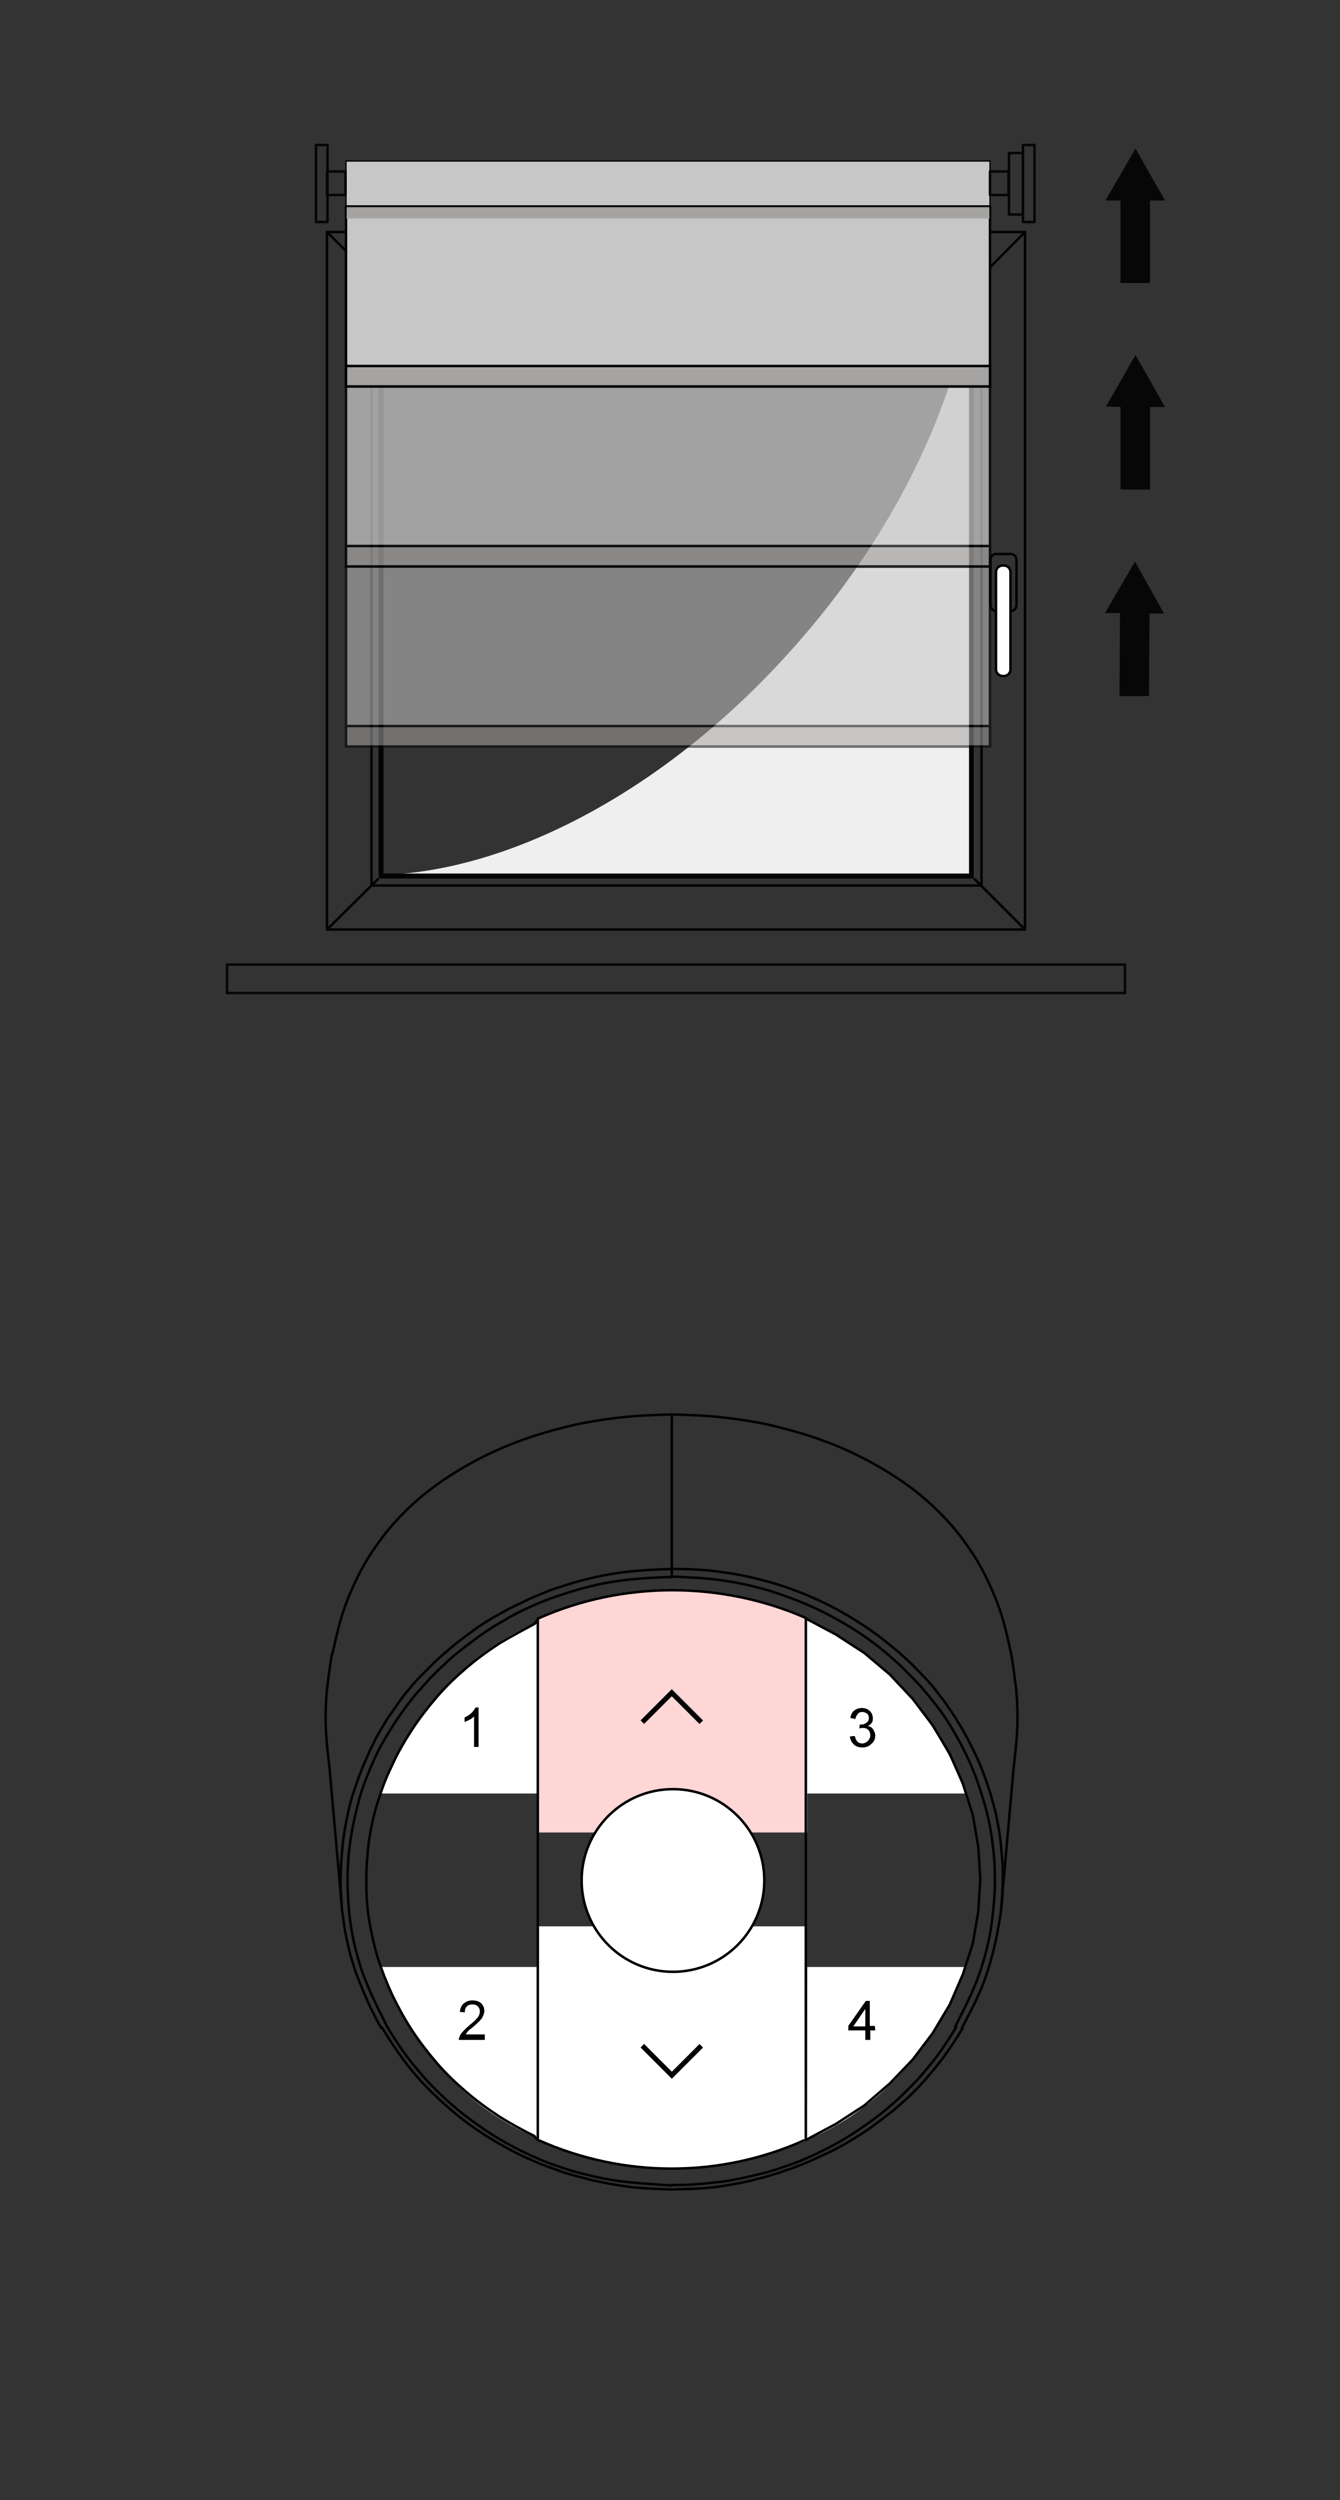 <?xml version="1.0" encoding="utf-8"?>
<!-- Generator: Adobe Illustrator 28.2.0, SVG Export Plug-In . SVG Version: 6.00 Build 0)  -->
<svg version="1.1" id="Ebene_1" xmlns="http://www.w3.org/2000/svg" xmlns:xlink="http://www.w3.org/1999/xlink" x="0px" y="0px"
	 width="268px" height="500px" viewBox="0 0 268 500" style="enable-background:new 0 0 268 500;" xml:space="preserve">
<rect x="0" y="0" width="268" height="500" fill="#333333" stroke="none"/>
<style type="text/css">
	.st0{fill:#FFFFFF;}
	.st1{fill:none;stroke:#020203;stroke-width:0.5;stroke-linecap:round;stroke-linejoin:round;stroke-miterlimit:10;}
	.st2{fill:none;stroke:#000100;stroke-miterlimit:10;}
	.st3{fill:none;stroke:#030304;stroke-width:0.5;stroke-linecap:round;stroke-linejoin:round;stroke-miterlimit:10;}
	.st4{fill:#020203;}
	.st5{fill:none;stroke:#020203;}
	.st6{fill:#FFFFFF;stroke:#000000;stroke-miterlimit:10;}
	.st7{fill:none;stroke:#000000;stroke-width:0.5;stroke-linecap:round;stroke-linejoin:round;stroke-miterlimit:10;}
	.st8{fill:#FFFFFF;stroke:#020203;stroke-width:0.5;stroke-linecap:round;stroke-linejoin:round;stroke-miterlimit:10;}
	.st9{fill:none;stroke:#FF0000;stroke-linecap:round;stroke-miterlimit:10;}
	.st10{fill:#070707;}
	.st11{clip-path:url(#XMLID_00000058560299474255823650000007573390404740733367_);fill:#FFFFFF;}
	.st12{clip-path:url(#XMLID_00000058560299474255823650000007573390404740733367_);fill:#ECECED;}
	
		.st13{clip-path:url(#XMLID_00000058560299474255823650000007573390404740733367_);fill:none;stroke:#030304;stroke-width:0.5;stroke-linecap:round;stroke-linejoin:round;stroke-miterlimit:10;}
	
		.st14{clip-path:url(#XMLID_00000058560299474255823650000007573390404740733367_);fill:none;stroke:#020203;stroke-width:0.5;stroke-linecap:round;stroke-linejoin:round;stroke-miterlimit:10;}
	.st15{clip-path:url(#XMLID_00000058560299474255823650000007573390404740733367_);}
	.st16{clip-path:url(#XMLID_00000058560299474255823650000007573390404740733367_);fill:none;stroke:#000100;stroke-miterlimit:10;}
	
		.st17{clip-path:url(#XMLID_00000058560299474255823650000007573390404740733367_);fill:#FFFFFF;stroke:#020203;stroke-width:0.5;stroke-linecap:round;stroke-linejoin:round;stroke-miterlimit:10;}
	.st18{fill:#C8C7C8;}
	.st19{fill:none;stroke:#060607;stroke-width:0.5;stroke-linecap:round;stroke-linejoin:round;stroke-miterlimit:10;}
	.st20{fill:#FFD6D6;}
	.st21{fill:#FFB8B8;stroke:#000000;stroke-width:0.5;stroke-miterlimit:10;}
	.st22{fill:#FFFFFF;stroke:#000000;stroke-width:0.5;stroke-miterlimit:10;}
	.st23{fill:none;stroke:#020203;stroke-width:0.5;stroke-miterlimit:10;}
	.st24{fill:#EFEFEF;}
	.st25{fill:#C7C7C6;stroke:#020203;stroke-width:0.26;stroke-miterlimit:10;}
	.st26{fill:#C7C7C6;stroke:#020203;stroke-width:0.5;stroke-miterlimit:10;}
	.st27{fill:#A5A4A4;stroke:#020203;stroke-width:0.5;stroke-miterlimit:10;}
	.st28{fill:#A5A4A4;stroke:#020203;stroke-width:0.26;stroke-miterlimit:10;}
	.st29{fill:#090603;}
	.st30{fill:none;stroke:#030405;stroke-miterlimit:10;stroke-dasharray:4.033,4.033;}
	.st31{opacity:0.75;}
	.st32{opacity:0.55;}
	.st33{fill:none;stroke:#030304;stroke-miterlimit:10;}
	.st34{fill:none;stroke:#030304;stroke-miterlimit:10;stroke-dasharray:4.033,4.033;}
	.st35{fill:none;stroke:#030304;stroke-width:0.5;stroke-miterlimit:10;}
	.st36{fill:#030304;}
	.st37{fill:#C8C7C7;stroke:#030304;stroke-width:0.26;stroke-miterlimit:10;}
	.st38{fill:#C8C7C7;stroke:#030304;stroke-width:0.5;stroke-miterlimit:10;}
	.st39{fill:#A5A4A3;stroke:#030304;stroke-width:0.5;stroke-miterlimit:10;}
	.st40{fill:#A5A4A3;stroke:#030304;stroke-width:0.26;stroke-miterlimit:10;}
	.st41{fill:none;stroke:#030405;stroke-miterlimit:10;}
</style>
<g>
	<path class="st20" d="M107.711,366.478h53.744v-42.896c0,0-13.808-5.827-26.862-5.549
		c-15.763,0.335-27.033,5.649-27.033,5.649L107.711,366.478z"/>
	<path class="st0" d="M161.306,385.252h-53.744v42.896c0,0,13.808,5.827,26.862,5.549
		c15.763-0.335,27.033-5.649,27.033-5.649L161.306,385.252z"/>
	<path class="st0" d="M107.561,358.682H76.261c0,0,6.901-23.892,31.3-34.3V358.682z"/>
	<path class="st0" d="M161.456,358.682h31.584c0,0-7.184-24.164-31.584-34.572V358.682z"/>
	<path class="st0" d="M107.561,393.382H76.261c0,0,6.901,23.892,31.3,34.3V393.382z"/>
	<path class="st0" d="M161.456,393.382h31.584c0,0-7.184,24.164-31.584,34.572V393.382z"/>
	<line class="st1" x1="196.061" y1="375.782" x2="196.061" y2="375.182"/>
	<line class="st1" x1="65.861" y1="353.182" x2="68.361" y2="381.282"/>
	<line class="st1" x1="200.261" y1="381.282" x2="202.761" y2="353.182"/>
	<polyline class="st1" points="161.161,323.682 167.161,326.882 172.861,330.582 177.961,334.882 
		182.561,339.782 186.561,345.082 189.961,350.782 192.561,356.682 194.561,362.982 
		195.661,369.382 196.061,375.782 195.661,382.282 194.561,388.682 192.561,394.882 
		189.961,400.882 186.561,406.582 182.561,411.882 177.961,416.682 172.861,421.082 
		167.161,424.782 161.161,427.982 	"/>
	<line class="st1" x1="161.161" y1="323.682" x2="161.161" y2="427.982"/>
	<line class="st1" x1="161.161" y1="323.582" x2="161.161" y2="323.682"/>
	<g>
		<g>
			<g>
				<path class="st1" d="M161.161,323.582c-16.9-7.4-36.5-7.4-53.3,0"/>
			</g>
		</g>
	</g>
	<g>
		<g>
			<g>
				<path class="st1" d="M107.861,428.082c16.9,7.5,36.1,7.5,52.9,0"/>
			</g>
		</g>
		<g>
			<g>
				<path class="st1" d="M107.561,323.682C107.561,323.682,107.561,323.782,107.561,323.682
					C107.561,323.782,107.461,323.782,107.561,323.682
					c0,0.1-0.1,0.2-0.1,0.3c-0.1,0.1-0.1,0.2-0.2,0.3
					c-0.1,0.2-0.191,0.367-0.4,0.5"/>
			</g>
		</g>
		<g>
			<g>
				<path class="st1" d="M106.861,427.182c-2.4-1.2-4.8-2.5-7-3.9
					c-2.3-1.5-4.5-3.1-6.6-4.9s-4.1-3.7-5.9-5.8
					c-1.8-2.1-3.5-4.3-5-6.6c-1.5-2.3-2.8-4.7-4-7.2
					c-1.1-2.4-2.1-5-2.9-7.5c-0.7-2.5-1.3-5.1-1.7-7.7
					c-0.4-2.5-0.5-5.1-0.5-7.6s0.2-5.1,0.5-7.6
					c0.4-2.6,0.9-5.2,1.7-7.7c0.8-2.6,1.7-5.1,2.9-7.5
					c1.1-2.5,2.5-4.9,4-7.2c1.5-2.3,3.2-4.5,5-6.6s3.8-4,5.9-5.8
					c2.1-1.8,4.3-3.4,6.6-4.9c2.3-1.4,4.6-2.6,7-3.9"/>
			</g>
		</g>
		<g>
			<g>
				<path class="st1" d="M106.861,427.182c0.1,0.2,0.3,0.4,0.4,0.5
					s0.1,0.1,0.2,0.2c0,0,0.1,0,0.1,0.1l0,0"/>
			</g>
		</g>
	</g>
	<line class="st1" x1="107.561" y1="427.982" x2="107.561" y2="323.682"/>
	<line class="st1" x1="107.561" y1="323.682" x2="107.861" y2="323.582"/>
	<g>
		<g>
			<g>
				<path class="st1" d="M76.261,405.582c-0.6-1-1.2-2.1-1.7-3.2
					c-0.6-1.1-1.1-2.3-1.6-3.4c-0.5-1.2-1-2.5-1.5-3.7
					c-0.5-1.3-0.9-2.7-1.3-4c-0.4-1.4-0.7-2.9-1-4.3
					c-0.3-1.5-0.5-3.1-0.7-4.6c-0.2-1.4-0.2-2.9-0.3-4.3"/>
			</g>
		</g>
	</g>
	<polyline class="st1" points="134.361,313.582 134.361,313.882 134.361,314.082 134.361,314.282 
		134.361,314.582 134.361,314.782 134.361,315.282 	"/>
	<g>
		<g>
			<g>
				<path class="st1" d="M77.461,405.382c-1.8-3.6-3.7-7.3-5-11
					c-1.3-3.8-2.2-7.7-2.6-11.7s-0.5-8-0.1-12
					c0.4-3.9,1.2-7.8,2.3-11.6c0.7-2.3,1.6-4.6,2.6-6.8
					c0.9-2.1,2-4.1,3.2-6c1.1-1.8,2.3-3.6,3.6-5.3
					c0.8-1,1.5-2,2.4-2.9c0.8-1,1.7-1.9,2.5-2.8
					c0.9-0.9,1.8-1.8,2.7-2.6c0.9-0.9,1.9-1.7,2.9-2.5
					c1.2-1,2.5-1.9,3.8-2.9c1.3-0.9,2.6-1.8,4-2.6
					c1.4-0.8,2.7-1.6,4.1-2.3c1.4-0.7,2.8-1.3,4.2-1.9
					c1.4-0.6,2.9-1.1,4.4-1.6c3.6-1.2,7.4-2.2,11.2-2.7
					c3.5-0.5,7.1-0.7,10.7-0.8"/>
			</g>
		</g>
		<g>
			<g>
				<path class="st1" d="M192.361,405.582c1.3-2.4,2.5-4.7,3.6-7.2
					s1.9-5.1,2.6-7.8c0.7-2.7,1.2-5.4,1.6-8.2
					c0.1-1.1,0.3-2.3,0.3-3.4c0-0.1,0-0.2,0-0.3"/>
			</g>
		</g>
		<g>
			<g>
				<path class="st1" d="M134.361,315.282c3.7,0.2,7.3,0.3,10.9,0.9
					c3.8,0.6,7.6,1.5,11.2,2.8c3.7,1.3,7.2,2.8,10.6,4.7
					c3.5,1.9,6.8,4.1,9.8,6.6c1.3,1.1,2.6,2.2,3.8,3.4
					c1.2,1.2,2.4,2.4,3.5,3.6c1.1,1.3,2.2,2.6,3.2,3.9
					c1.3,1.7,2.5,3.5,3.5,5.3c1.2,2,2.2,4,3.1,6c1,2.2,1.8,4.5,2.5,6.8
					c0.8,2.5,1.4,5,1.8,7.6c0.4,2.6,0.7,5.3,0.7,7.9
					c0.1,2.7-0.1,5.3-0.4,8c-0.4,4-1.3,7.9-2.6,11.7
					c-1.3,3.8-3.2,7.4-5,11"/>
			</g>
		</g>
		<g>
			<g>
				<path class="st1" d="M66.361,330.882c-0.4,2.4-0.7,4.8-1,7.2
					c-0.2,2.5-0.3,5-0.2,7.4c0.1,2.6,0.4,5.1,0.7,7.7"/>
			</g>
		</g>
		<g>
			<g>
				<path class="st1" d="M134.361,282.882c-3.5,0.1-6.9,0.2-10.3,0.6
					c-3.4,0.4-6.8,0.9-10.1,1.7c-3.3,0.8-6.5,1.7-9.5,2.8
					c-3.1,1.1-6,2.4-8.9,3.9c-3.2,1.7-6.3,3.6-9.1,5.7
					c-2.8,2.1-5.4,4.5-7.8,7.2c-1.7,1.9-3.2,4-4.6,6.1
					c-1.4,2.2-2.6,4.5-3.7,7c-0.9,2-1.7,4.2-2.3,6.3
					c-0.6,2.2-1.1,4.4-1.6,6.7"/>
			</g>
		</g>
	</g>
	<line class="st1" x1="134.361" y1="313.582" x2="134.361" y2="282.882"/>
	<g>
		<g>
			<g>
				<path class="st1" d="M134.361,282.882c3.5,0.1,6.9,0.2,10.3,0.6
					c3.4,0.4,6.8,0.9,10.1,1.7c3.3,0.8,6.5,1.7,9.5,2.8
					c3.1,1.1,6,2.4,8.9,3.9c3.2,1.7,6.3,3.6,9.1,5.7
					c2.8,2.1,5.4,4.5,7.8,7.2c1.7,1.9,3.2,4,4.6,6.1
					c1.4,2.2,2.6,4.5,3.7,7c0.9,2,1.7,4.2,2.3,6.3
					c0.6,2.2,1.1,4.4,1.6,6.7"/>
			</g>
		</g>
		<g>
			<g>
				<path class="st1" d="M202.261,330.882c0.4,2.4,0.7,4.8,1,7.2
					c0.2,2.5,0.3,5,0.2,7.4c-0.1,2.6-0.4,5.1-0.7,7.7"/>
			</g>
		</g>
		<g>
			<g>
				<path class="st1" d="M191.261,405.382c-0.9,1.5-1.9,3-2.9,4.5
					c-1.1,1.6-2.4,3.2-3.7,4.7c-1.4,1.7-3,3.2-4.6,4.8
					c-1.7,1.6-3.5,3.1-5.4,4.5s-3.8,2.7-5.8,3.9
					c-2,1.2-4,2.2-6.1,3.2c-1.8,0.8-3.6,1.6-5.5,2.2
					c-1.7,0.6-3.5,1.2-5.3,1.6c-1.6,0.4-3.3,0.8-5,1.1
					c-1.4,0.3-2.8,0.5-4.2,0.6c-1.4,0.2-2.8,0.3-4.2,0.4
					s-2.8,0.1-4.2,0.1"/>
			</g>
		</g>
		<g>
			<g>
				<path class="st1" d="M77.461,405.382c0.9,1.5,1.9,3,2.9,4.5
					c1.1,1.6,2.4,3.2,3.7,4.7c1.4,1.7,3,3.3,4.6,4.8
					c1.7,1.6,3.5,3.1,5.4,4.5s3.8,2.7,5.8,3.9
					c2,1.2,4,2.2,6.1,3.2c1.8,0.8,3.6,1.6,5.5,2.2
					c1.7,0.6,3.5,1.2,5.3,1.6c1.6,0.4,3.3,0.8,5,1.1
					c4.1,0.7,8.4,0.9,12.6,1.2"/>
			</g>
		</g>
		<g>
			<g>
				<path class="st1" d="M134.361,437.882c-2.8-0.1-5.6-0.2-8.3-0.5
					c-2.3-0.3-4.6-0.7-6.9-1.2c-1.8-0.4-3.6-0.9-5.4-1.4
					c-1.1-0.3-2.1-0.7-3.2-1.1c-0.8-0.3-1.6-0.6-2.4-0.9
					c-0.6-0.2-1.1-0.5-1.7-0.7c-0.2-0.1-0.4-0.2-0.6-0.3
					c-0.1,0-0.1-0.1-0.2-0.1h-0.1l0,0l0,0
					c-3.1-1.4-6.1-3.1-8.9-4.9s-5.5-3.9-7.9-6.1
					c-2.5-2.2-4.8-4.6-6.8-7.1s-3.8-5.2-5.5-8"/>
			</g>
		</g>
		<g>
			<g>
				<path class="st1" d="M134.361,437.882c2.3-0.1,4.6-0.1,6.9-0.3
					c2.4-0.2,4.8-0.6,7.2-1.1c1-0.2,2-0.4,2.9-0.7
					c1-0.2,2-0.5,3-0.8s2-0.6,3-1c1-0.3,2-0.7,3-1.1s2-0.8,3-1.3
					c0.9-0.4,1.9-0.9,2.8-1.3c1.4-0.7,2.7-1.4,4-2.2
					c0.8-0.5,1.6-1,2.4-1.5c0.9-0.6,1.8-1.2,2.7-1.9
					c1-0.7,1.9-1.5,2.9-2.2c1-0.8,2-1.7,3-2.6
					c1.9-1.7,3.6-3.6,5.2-5.5c1.3-1.6,2.6-3.2,3.7-4.9
					c0.9-1.3,1.7-2.6,2.5-3.9"/>
			</g>
		</g>
		<g>
			<g>
				<path class="st1" d="M68.161,377.982c0-1.2-0.1-2.3,0-3.5
					c0-1.2,0.1-2.4,0.2-3.6s0.2-2.5,0.4-3.7
					c0.2-1.5,0.5-3,0.8-4.4c0.3-1.5,0.7-3,1.2-4.5
					c0.3-0.9,0.6-1.8,0.9-2.6c0.3-0.9,0.7-1.8,1-2.6
					c0.4-0.9,0.8-1.8,1.2-2.7c0.4-0.9,0.9-1.8,1.3-2.7
					c0.5-0.9,1-1.8,1.5-2.6c0.5-0.9,1.1-1.8,1.7-2.6
					c0.6-0.9,1.2-1.7,1.8-2.6c0.5-0.7,1.1-1.4,1.7-2.1
					c0.7-0.9,1.5-1.8,2.3-2.6c1-1,2-2,3-3c1.2-1.1,2.5-2.2,3.8-3.3
					c1.4-1.1,2.9-2.2,4.4-3.3c1.3-0.9,2.7-1.8,4.2-2.6
					c1.2-0.7,2.5-1.4,3.8-2c1.1-0.5,2.2-1.1,3.4-1.6
					c1-0.4,1.9-0.8,2.9-1.2c0.8-0.3,1.6-0.6,2.4-0.8
					c3.7-1.3,7.6-2.2,11.5-2.8c3.6-0.5,7.2-0.7,10.9-0.8"/>
			</g>
		</g>
		<g>
			<g>
				<path class="st1" d="M200.461,378.682c0-1,0.1-2.1,0.1-3.1
					c0-1.1,0-2.3-0.1-3.5s-0.2-2.3-0.3-3.4s-0.3-2.3-0.5-3.4
					s-0.4-2.3-0.7-3.4s-0.6-2.2-0.9-3.3
					c-0.6-1.8-1.2-3.6-1.9-5.3c-1-2.4-2.2-4.8-3.5-7.1
					c-0.5-0.9-1.1-1.8-1.6-2.7c-0.6-0.9-1.3-1.9-1.9-2.8
					c-0.7-1-1.5-1.9-2.2-2.9c-0.8-1-1.7-2-2.6-2.9c-1-1-1.9-2-3-3
					s-2.2-2-3.4-2.9c-2.1-1.8-4.4-3.4-6.8-4.9
					c-2.2-1.4-4.4-2.6-6.7-3.7c-2.1-1-4.3-1.9-6.5-2.7
					c-2-0.7-4-1.3-6-1.8c-2.3-0.6-4.7-1.1-7.1-1.4
					c-1.9-0.3-3.9-0.5-5.9-0.6c-1.5-0.1-3-0.1-4.6-0.1"/>
			</g>
		</g>
	</g>
	<g>
		<path class="st4" d="M95.811,349.382h-1v-6.1c-0.5,0.5-1.1,0.8-1.9,1.1v-0.9
			c1.1-0.5,1.8-1.2,2.2-2h0.6v7.9H95.811z"/>
	</g>
	<g>
		<path class="st4" d="M173.561,345.182c0.5,0.1,0.8,0.3,1.1,0.7
			c0.2,0.4,0.4,0.8,0.4,1.2c0,0.7-0.3,1.3-0.8,1.7
			c-0.5,0.5-1.1,0.7-1.8,0.7s-1.3-0.2-1.7-0.6
			c-0.4-0.4-0.7-0.9-0.8-1.6l1-0.1c0.1,0.5,0.3,0.9,0.5,1.1
			c0.3,0.3,0.6,0.4,1,0.4s0.8-0.2,1.1-0.5
			c0.3-0.3,0.5-0.7,0.5-1.1c0-0.4-0.1-0.8-0.4-1.1
			c-0.3-0.3-0.6-0.4-1.1-0.4c-0.2,0-0.4,0-0.7,0.1
			l0.1-0.8c0.3,0,0.5,0,0.6,0s0.3-0.1,0.5-0.2s0.3-0.2,0.5-0.4
			c0.2-0.2,0.2-0.4,0.2-0.7c0-0.4-0.1-0.7-0.4-0.9
			c-0.3-0.2-0.6-0.3-0.9-0.3c-0.4,0-0.7,0.1-0.9,0.4
			c-0.2,0.2-0.4,0.6-0.5,1l-1-0.2c0.1-0.7,0.4-1.2,0.8-1.5
			c0.4-0.3,0.9-0.5,1.5-0.5s1.2,0.2,1.6,0.6
			c0.4,0.4,0.6,0.9,0.6,1.4
			C174.661,344.282,174.261,344.882,173.561,345.182L173.561,345.182z"/>
	</g>
	<g>
		<path class="st4" d="M96.861,407.965h-5.1c0-0.4,0.2-0.9,0.5-1.3
			s0.9-1,1.7-1.7c0.5-0.4,1-0.8,1.4-1.3
			c0.4-0.4,0.6-0.9,0.6-1.4c0-0.4-0.1-0.7-0.4-1
			s-0.6-0.4-1.1-0.4c-0.4,0-0.8,0.1-1.1,0.4
			c-0.3,0.3-0.4,0.7-0.4,1.2l-1-0.1
			c0.1-0.7,0.3-1.3,0.8-1.7s1-0.6,1.7-0.6
			c0.8,0,1.4,0.2,1.8,0.6s0.6,0.9,0.6,1.5c0,0.5-0.2,1-0.5,1.5
			c-0.4,0.5-1.1,1.2-2.1,2c-0.6,0.4-0.9,0.8-1.1,1.2h3.8
			v1.1h-0.1V407.965z"/>
	</g>
	<g>
		<path class="st4" d="M175.061,406.065h-1v1.9h-1v-1.9h-3.4v-0.9l3.5-5h0.8v5h1
			L175.061,406.065L175.061,406.065z M173.061,405.265v-3.5l0,0l-2.4,3.5H173.061z"/>
	</g>
	<polyline class="st2" points="128.469,344.418 134.355,338.532 140.254,344.432 	"/>
	<polyline class="st2" points="140.254,409.143 134.368,415.028 128.469,409.129 	"/>
	<circle class="st22" cx="134.594" cy="376.082" r="18.267"/>
</g>
<g>
	<g>
		<g>
			<g>
				<g>
					<g>
						<polygon class="st10" points="230,56.6 230,40.1 233,40.1 227.1,29.7 221.1,40.1 
							224.1,40.1 224.1,56.6 						"/>
					</g>
				</g>
			</g>
		</g>
	</g>
	<g>
		<g>
			<g>
				<g>
					<g>
						<g>
							<polygon class="st10" points="230,97.9 230,81.4 233,81.4 
								227.1,71 221.2,81.3 224.1,81.4 224.1,97.9 							"/>
						</g>
					</g>
				</g>
			</g>
		</g>
		<g>
			<g>
				<g>
					<g>
						<g>
							<g>
								<polygon class="st10" points="229.8,139.2 229.9,122.7 232.8,122.7 
									227,112.3 221,122.6 224,122.6 223.9,139.2 								"/>
							</g>
						</g>
					</g>
				</g>
			</g>
		</g>
	</g>
</g>
<g>
	<rect x="45.4" y="192.9" class="st19" width="179.6" height="5.7"/>
	<rect x="65.4" y="46.4" class="st35" width="139.6" height="139.5"/>
	<rect x="74.3" y="55.2" class="st35" width="122" height="121.9"/>
	<line class="st35" x1="75.7" y1="56.7" x2="65.4" y2="46.4"/>
	<line class="st35" x1="194.8" y1="56.7" x2="205" y2="46.4"/>
	<line class="st35" x1="65.4" y1="185.9" x2="75.7" y2="175.7"/>
	<line class="st35" x1="205" y1="185.9" x2="194.8" y2="175.7"/>
	<g>
		<g>
			<path class="st35" d="M203.3,121c0,0.7-0.5,1.2-1.2,1.2h-2.8
				c-0.7,0-1.2-0.5-1.2-1.2v-9c0-0.7,0.5-1.2,1.2-1.2h2.8
				c0.7,0,1.2,0.5,1.2,1.2V121z"/>
		</g>
		<g>
			<path class="st0" d="M202.1,133.9c0,0.7-0.6,1.3-1.3,1.3H200.5
				c-0.7,0-1.3-0.6-1.3-1.3v-19.5c0-0.7,0.6-1.3,1.3-1.3h0.3
				c0.7,0,1.3,0.6,1.3,1.3V133.9z"/>
			<path class="st35" d="M202.1,133.9c0,0.7-0.6,1.3-1.3,1.3H200.5
				c-0.7,0-1.3-0.6-1.3-1.3v-19.5c0-0.7,0.6-1.3,1.3-1.3h0.3
				c0.7,0,1.3,0.6,1.3,1.3V133.9z"/>
		</g>
	</g>
	<g>
		<path class="st24" d="M160.3,127.7C134.7,157.4,102.3,174.5,75.7,175v0.7h119.1
			v-119h-0.2C191.7,79.3,180,105,160.3,127.7z"/>
	</g>
	<g>
		<path class="st36" d="M193.8,57.7v117H76.7v-117L193.8,57.7 M194.8,56.7H75.7
			v119h119.1L194.8,56.7L194.8,56.7z"/>
	</g>
	<rect x="69.2" y="32.2" class="st37" width="128.8" height="9.1"/>
	<rect x="63.2" y="29" class="st19" width="2.3" height="15.4"/>
	<g>
		<rect x="201.8" y="30.6" class="st19" width="2.8" height="12.3"/>
		<rect x="204.6" y="29" class="st19" width="2.3" height="15.4"/>
	</g>
	<rect x="65.4" y="34.3" class="st19" width="3.7" height="4.7"/>
	<rect x="198" y="34.3" class="st19" width="3.7" height="4.7"/>
	<g>
		<rect x="69.2" y="41.3" class="st38" width="128.8" height="36"/>
		<rect x="69.2" y="73.2" class="st39" width="128.8" height="4.1"/>
	</g>
	<g class="st31">
		<rect x="69.2" y="77.3" class="st38" width="128.8" height="36"/>
		<rect x="69.2" y="109.2" class="st39" width="128.8" height="4.1"/>
	</g>
	<g class="st32">
		<rect x="69.2" y="113.3" class="st38" width="128.8" height="36"/>
		<rect x="69.2" y="145.2" class="st39" width="128.8" height="4.1"/>
	</g>
	<polyline class="st40" points="69.2,43.7 69.2,41.3 198,41.3 198,43.7 	"/>
</g>
</svg>
